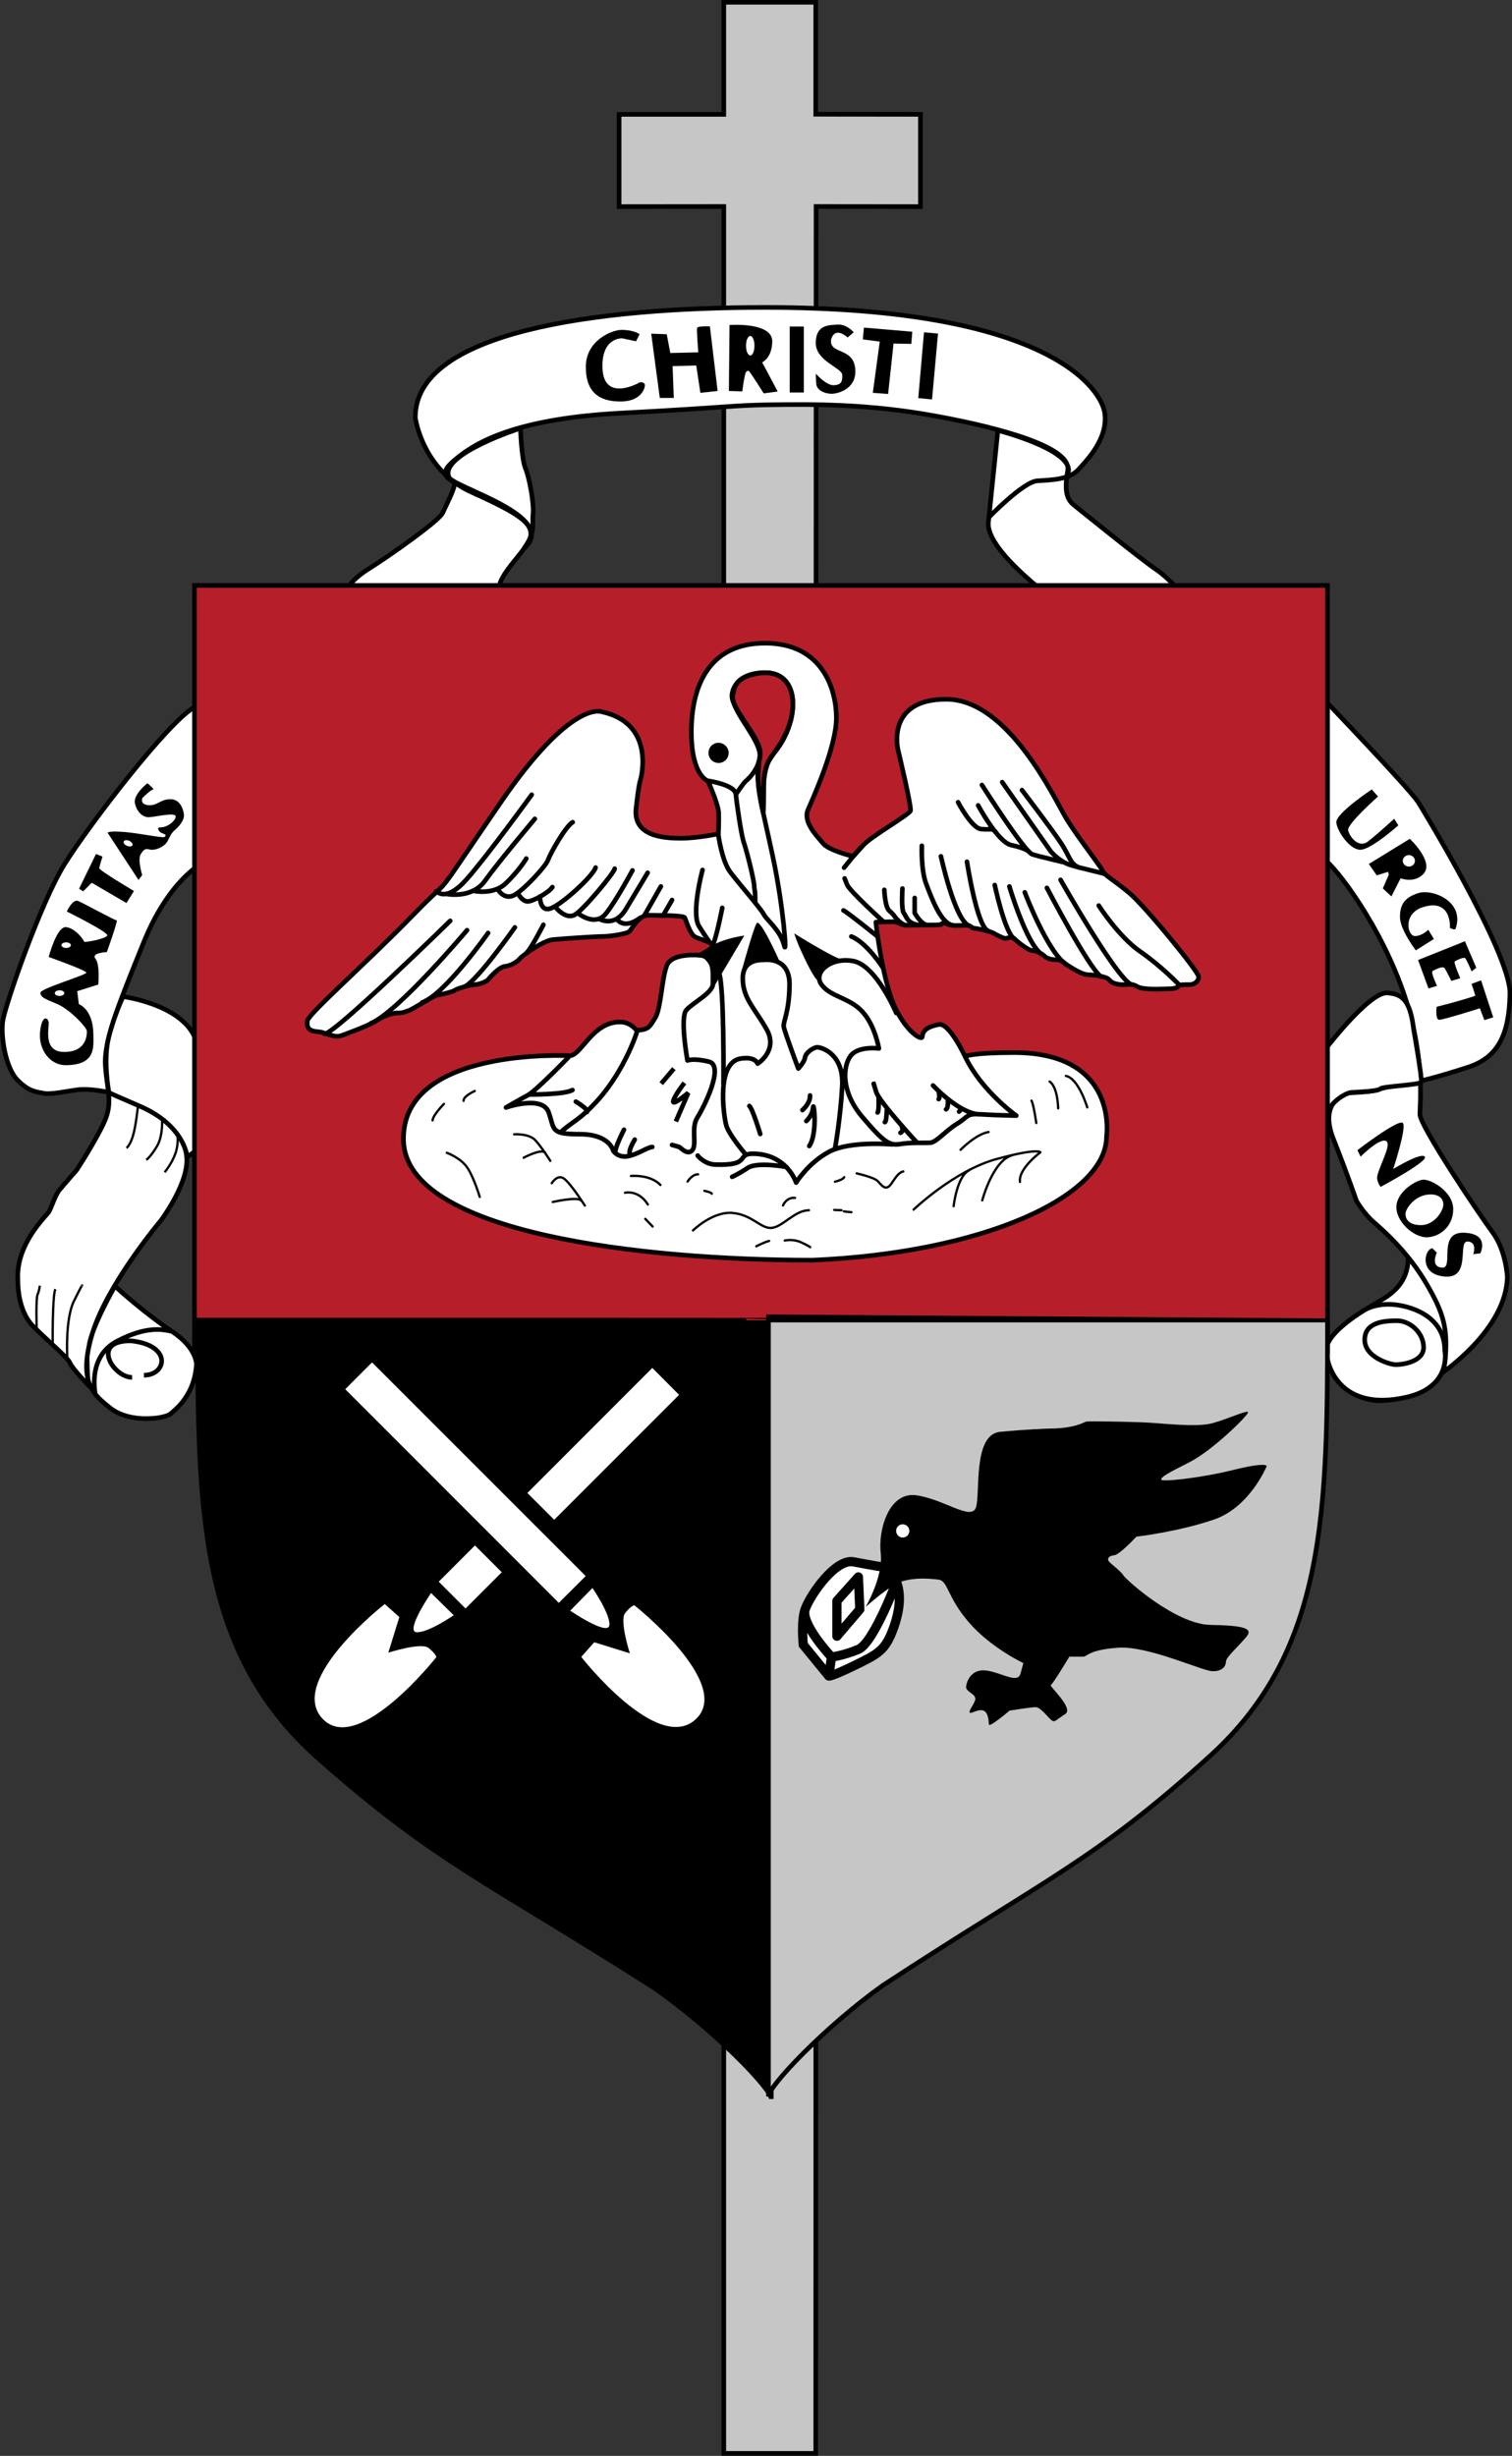 <?xml version="1.0" encoding="UTF-8"?>
<!-- Generator: Adobe Illustrator 25.0.0, SVG Export Plug-In . SVG Version: 6.00 Build 0)  -->
<svg xmlns="http://www.w3.org/2000/svg" xmlns:xlink="http://www.w3.org/1999/xlink" version="1.1" id="Ebene_1" x="0px" y="0px" viewBox="0 0 139.4 226.32" style="" xml:space="preserve">
<rect x="0" y="0" width="139.4" height="226.32" fill="#333333" stroke="none"/>
<style type="text/css">
	.st0{fill:#C6C6C6;}
	.st1{clip-path:url(#SVGID_2_);fill:none;stroke:#000000;stroke-width:0.426;}
	.st2{fill:#FFFFFF;}
	.st3{clip-path:url(#SVGID_4_);fill:none;stroke:#000000;stroke-width:0.426;}
	.st4{fill:none;stroke:#000000;stroke-width:0.213;}
	.st5{fill:none;stroke:#000000;stroke-width:0.426;}
	.st6{clip-path:url(#SVGID_6_);fill:none;stroke:#000000;stroke-width:0.426;}
	.st7{fill:#B61F29;}
	.st8{fill:none;stroke:#000000;stroke-width:0.426;stroke-linecap:round;stroke-linejoin:round;}
	.st9{fill:none;stroke:#000000;stroke-width:0.213;stroke-linecap:round;stroke-linejoin:round;}
	.st10{fill:none;stroke:#000000;stroke-width:0.852;}
	.st11{fill:none;stroke:#000000;stroke-width:0.852;stroke-linecap:round;stroke-linejoin:round;}
</style>
<g id="Ebene_2_1_">
</g>
<g>
	<polygon class="st0" points="57.08,19.04 57.08,10.54 66.73,10.54 66.73,0.21 75.21,0.21 75.21,10.53 84.86,10.54 84.86,19.04    75.24,19.03 75.21,226.09 66.73,226.09 66.73,19.03  "/>
	<g>
		<g>
			<defs>
				<rect id="SVGID_1_" width="139.4" height="226.32"/>
			</defs>
			<clipPath id="SVGID_2_">
				<use xlink:href="#SVGID_1_" style=""/>
			</clipPath>
			<polygon class="st1" points="57.08,19.04 57.08,10.54 66.73,10.54 66.73,0.21 75.21,0.21 75.21,10.53 84.86,10.54 84.86,19.04      75.24,19.03 75.21,226.09 66.73,226.09 66.73,19.03    "/>
		</g>
	</g>
	<path class="st2" d="M129.87,115.93c0,0,2.12,2.9,2.61,3.98c0.49,1.08,0.96,4.02,0.96,4.02s-0.79-2.02-2.37-2.91   c-1.3-0.74-4.08-0.91-4.54-0.65c-0.44,0.27,1.99-1.11,2.43-1.74C129.4,117.98,129.87,115.93,129.87,115.93L129.87,115.93z"/>
	<path class="st2" d="M8.34,127.85c0,0-1.65-1.68-1.87-2.22s-1.9-1.9-3.41-3.41s-1.41-4.22-1.41-4.22   c-0.24-3.37,2.67-5.98,2.88-6.36s0.59-1.58,0.99-2.03c0.38-0.46,1.55-1.79,1.55-1.79s1.73-2.64,2.53-4.4   c0.82-1.78,0.29-2.87,0.12-5.11c-0.18-2.25,1.02-5.28,3.52-11.45c2.5-6.19,5.87-7.6,5.87-7.6S20.35,64,18.02,65.12   C15.7,66.24,8.15,76.09,5.93,79.67c-2.23,3.6-5.46,12.99-5.67,14.4s0.24,4.35,1.37,5.48c1.12,1.12,1.79,1.06,2.4,1.2   c0.59,0.14,2.08-0.18,3.1-0.32c1.02-0.14,2.35,0.14,2.64,0.18c0.29,0.03,0,0,2.78,1.12s4.75,2.99,4.67,5.34   c-0.08,2.35-2.4,5.42-2.4,5.42s-4.95,5.87-6.31,10.41c-1.37,4.54,0.18,5.66,1.62,6.83c1.44,1.17,3.63,0.99,3.63,0.99   c0.77,0,1.76-0.21,2-0.46s2.18-1.55,2.35-4.54c0,0,0.03-1.52-2.25-3.02c-2.29-1.52-5.25-4.1-5.25-4.2c0,0-2.15,3.73-2.4,5.52"/>
	<g>
		<g>
			<defs>
				<rect id="SVGID_3_" width="139.4" height="226.32"/>
			</defs>
			<clipPath id="SVGID_4_">
				<use xlink:href="#SVGID_3_" style=""/>
			</clipPath>
			<path class="st3" d="M8.34,127.85c0,0-1.65-1.68-1.87-2.22s-1.9-1.9-3.41-3.41s-1.41-4.22-1.41-4.22     c-0.24-3.37,2.67-5.98,2.88-6.36s0.59-1.58,0.99-2.03c0.38-0.46,1.55-1.79,1.55-1.79s1.73-2.64,2.53-4.4     c0.82-1.78,0.29-2.87,0.12-5.11c-0.18-2.25,1.02-5.28,3.52-11.45c2.5-6.19,5.87-7.6,5.87-7.6S20.35,64,18.02,65.12     C15.7,66.24,8.15,76.09,5.93,79.67c-2.23,3.6-5.46,12.99-5.67,14.4s0.24,4.35,1.37,5.48c1.12,1.12,1.79,1.06,2.4,1.2     c0.59,0.14,2.08-0.18,3.1-0.32c1.02-0.14,2.35,0.14,2.64,0.18c0.29,0.03,0,0,2.78,1.12s4.75,2.99,4.67,5.34     c-0.08,2.35-2.4,5.42-2.4,5.42s-4.95,5.87-6.31,10.41c-1.37,4.54,0.18,5.66,1.62,6.83c1.44,1.17,3.63,0.99,3.63,0.99     c0.77,0,1.76-0.21,2-0.46s2.18-1.55,2.35-4.54c0,0,0.03-1.52-2.25-3.02c-2.29-1.52-5.25-4.1-5.25-4.2c0,0-2.15,3.73-2.4,5.52      M12.18,126.93c-1.73,0-3.87-3.37-0.14-3.37c3.87,0.38,3.34,3.17,1.23,3.17 M8.8,128.52c0,0-0.8-3.41,1.93-4.89     c2.75-1.47,4.32-1.12,5.1-0.94"/>
		</g>
	</g>
	<path class="st4" d="M6.21,125.24c0,0-0.24-3.66,0.62-5.37c0.86-1.73,0.74-1.4,0.74-1.4 M4.86,124.05c0,0-0.05-4.55,0.24-5.25    M3.38,122.38c0,0-0.08-2.7,0.08-3.08c0.17-0.36,0.21-0.82,0.21-0.82 M12.73,101.82c0,0-0.2,2.02-0.49,2.91   c-0.29,0.9-0.58,1.06-0.58,1.06 M14.94,103c0,0,0.12,1.64-0.46,2.62s-0.99,1.27-0.99,1.27 M16.34,104.49c0,0,0.17,0.86-0.17,1.81   c-0.33,0.94-0.99,1.73-0.99,1.73"/>
	<path class="st2" d="M91.12,47.72c0,0,3.23-3.34,4.52-3.41c1.29-0.08,2.93-0.11,3.78-1.03c0.85-0.93,2.72-2.85,2.44-5.16   c-0.29-2.31-5.23-9.79-31.33-9.79c-15.52,0-32.3,2.23-32.24,10.17c0,0,0.64,4.82,5.19,6.86s5.57,2.88,5.45,4.01   c-0.12,1.12-2.88,3.41-2.9,4.78l-14.28,0.59c0,0,0.3-1.11,2.23-2.31c1.93-1.21,6.49-4.42,6.83-5.16c0.33-0.74,1.18-2.34,1.08-2.72   c-0.11-0.38-1.74-0.62-0.12-2.03c1.62-1.41,5.05-3.9,15.46-4.45c10.39-0.55,10.04-0.71,13.81-0.77c3.78-0.05,8.98-0.11,15.28,1.05   c6.3,1.15,12.5,2.93,12.12,5.01c-0.12,0.68-0.17,1.21-0.14,1.64c0,0.02,0,0.03,0,0.06c0.06,0.82,0.36,1.21,0.73,1.5   c0.56,0.44,6.19,5.01,7.57,5.93c1.38,0.93,3.03,2.97,3.03,2.97l-9.57,1.9c0,0-9.09-5.96-8.94-9.16L92,39.66   c0,0,6.54,1.68,6.52,3.67l-0.14,0.8"/>
	<path class="st5" d="M91.12,47.72c0,0,3.23-3.34,4.52-3.41c1.29-0.08,2.93-0.11,3.78-1.03c0.85-0.93,2.72-2.85,2.44-5.16   c-0.29-2.31-5.23-9.79-31.33-9.79c-15.52,0-32.3,2.23-32.24,10.17c0,0,0.64,4.82,5.19,6.86s5.57,2.88,5.45,4.01   c-0.12,1.12-2.88,3.41-2.9,4.78l-14.28,0.59c0,0,0.3-1.11,2.23-2.31c1.93-1.21,6.49-4.42,6.83-5.16c0.33-0.74,1.18-2.34,1.08-2.72   c-0.11-0.38-1.74-0.62-0.12-2.03c1.62-1.41,5.05-3.9,15.46-4.45c10.39-0.55,10.04-0.71,13.81-0.77c3.78-0.05,8.98-0.11,15.28,1.05   c6.3,1.15,12.5,2.93,12.12,5.01c-0.12,0.68-0.17,1.21-0.14,1.64c0,0.02,0,0.03,0,0.06c0.06,0.82,0.36,1.21,0.73,1.5   c0.56,0.44,6.19,5.01,7.57,5.93c1.38,0.93,3.03,2.97,3.03,2.97l-9.57,1.9c0,0-9.09-5.96-8.94-9.16L92,39.66   c0,0,6.54,1.68,6.52,3.67l-0.14,0.8"/>
	<path class="st2" d="M48.31,50.54c1.09-1.5,0.74-2.23,0.83-3.16c0.11-0.93-0.33-3.37-0.7-4.23c-0.36-0.88-0.46-3.69-0.46-3.69   s-7.46,2.4-6.6,4.48C41.5,44.85,51.72,47.55,48.31,50.54L48.31,50.54z"/>
	<path class="st5" d="M48.31,50.54c1.09-1.5,0.74-2.23,0.83-3.16c0.11-0.93-0.33-3.37-0.7-4.23c-0.36-0.88-0.46-3.69-0.46-3.69   s-7.46,2.4-6.6,4.48C41.5,44.85,51.72,47.55,48.31,50.54L48.31,50.54z"/>
	<path class="st2" d="M129.83,115.88c0,2.7-1.99,3.63-3.08,4.28c-0.88,0.52-4.43,2.58-4.43,4.19c0,3.46,3.26,4.73,4.76,4.73   c1.5,0,5.83-0.55,6.14-3.6c0.3-3.05-0.11-4.46-1.74-7.24c-1.64-2.78-3.78-4.7-4.79-5.58c-1.03-0.9-1.64-2.02-1.64-2.02   s-0.71-2.12-2.12-5.69c-1.41-3.57,1.23-4.25,1.58-4.25c0.35,0,2.15-0.11,2.5-0.27c0.35-0.17,2.58-0.62,3.22-0.68   c0.65-0.08,2.4-0.52,5.14-1.41c2.75-0.9,3.78-3.02,3.84-6.78c0.06-3.78-8.47-17.66-8.47-17.66c-0.99-1.44-9.06-9.85-9.06-9.85   l0.14,14.99c0.79,0.17,4.9,5.31,7.27,11.59c2.37,6.28,1.82,11,1.82,12.06s5.42,9.15,6.69,10.86c1.27,1.71,1.37,4.14,1.37,4.14   c-0.11,4.84-5.99,8.81-5.99,8.81"/>
	<g>
		<g>
			<defs>
				<rect id="SVGID_5_" width="139.4" height="226.32"/>
			</defs>
			<clipPath id="SVGID_6_">
				<use xlink:href="#SVGID_5_" style=""/>
			</clipPath>
			<path class="st6" d="M129.83,115.88c0,2.7-1.99,3.63-3.08,4.28c-0.88,0.52-4.43,2.58-4.43,4.19c0,3.46,3.26,4.73,4.76,4.73     c1.5,0,5.83-0.55,6.14-3.6c0.3-3.05-0.11-4.46-1.74-7.24c-1.64-2.78-3.78-4.7-4.79-5.58c-1.03-0.9-1.64-2.02-1.64-2.02     s-0.71-2.12-2.12-5.69c-1.41-3.57,1.23-4.25,1.58-4.25c0.35,0,2.15-0.11,2.5-0.27c0.35-0.17,2.58-0.62,3.22-0.68     c0.65-0.08,2.4-0.52,5.14-1.41c2.75-0.9,3.78-3.02,3.84-6.78c0.06-3.78-8.47-17.66-8.47-17.66c-0.99-1.44-9.06-9.85-9.06-9.85     l0.14,14.99c0.79,0.17,4.9,5.31,7.27,11.59c2.37,6.28,1.82,11,1.82,12.06s5.42,9.15,6.69,10.86c1.27,1.71,1.37,4.14,1.37,4.14     c-0.11,4.84-5.99,8.81-5.99,8.81"/>
		</g>
	</g>
	<path class="st2" d="M129.66,128.76c4.26-0.96,3.54-4.31,3.54-4.31c0-2.99-2.79-4.02-4.6-4.22c-1.71-0.18-2.73,0.46-2.73,0.46   s-3.47,2.02-3.57,3.6C122.21,125.87,123.58,130.14,129.66,128.76L129.66,128.76z"/>
	<path class="st5" d="M129.66,128.76c4.26-0.96,3.54-4.31,3.54-4.31c0-2.99-2.79-4.02-4.6-4.22c-1.71-0.18-2.73,0.46-2.73,0.46   s-3.47,2.02-3.57,3.6C122.21,125.87,123.58,130.14,129.66,128.76L129.66,128.76z"/>
	<path class="st2" d="M121.91,97.05c0,0,4.28-5.69,6.01-5.55c1.35,0.11,2.09,0.65,2.41,3.34c0,0,0.83,4.72,0.7,4.89   c-0.21,0.26-3.6,0.38-3.78,0.61c-0.2,0.23-2.12,0.3-2.66,0.33c-0.53,0.03-1.96,0.97-2.02,1.65c-0.06,0.68-1.24,0.47-1.24,0.47   L121.91,97.05L121.91,97.05z"/>
	<path class="st5" d="M121.91,97.05c0,0,4.28-5.69,6.01-5.55c1.35,0.11,2.09,0.65,2.41,3.34c0,0,0.83,4.72,0.7,4.89   c-0.21,0.26-3.6,0.38-3.78,0.61c-0.2,0.23-2.12,0.3-2.66,0.33c-0.53,0.03-1.96,0.97-2.02,1.65c-0.06,0.68-1.24,0.47-1.24,0.47   L121.91,97.05L121.91,97.05z"/>
	<path class="st2" d="M11.35,91.84c0,0,6.3,0.82,6.87,4.66c0.58,3.84,0.12,9.32,0.12,9.32l-0.93,0.7l-0.15,0.09   c0,0-0.24-2.9-4.37-4.67c-4.11-1.78-2.85-1.27-2.85-1.27s-0.55-2.93-0.03-5.02C10.53,93.53,11.35,91.84,11.35,91.84L11.35,91.84z"/>
	<path class="st5" d="M11.35,91.84c0,0,6.3,0.82,6.87,4.66c0.58,3.84,0.12,9.32,0.12,9.32l-0.93,0.7l-0.15,0.09   c0,0-0.24-2.9-4.37-4.67c-4.11-1.78-2.85-1.27-2.85-1.27s-0.55-2.93-0.03-5.02C10.53,93.53,11.35,91.84,11.35,91.84L11.35,91.84z"/>
	<path class="st2" d="M128.79,121.71c1.2,0,2.46,1.09,2.46,2.46c0,1.35-2,1.59-2.55,1.59s-2.88-0.68-2.88-2.29   C125.82,121.85,127.6,121.71,128.79,121.71L128.79,121.71z"/>
	<path class="st5" d="M128.79,121.71c1.2,0,2.46,1.09,2.46,2.46c0,1.35-2,1.59-2.55,1.59s-2.88-0.68-2.88-2.29   C125.82,121.85,127.6,121.71,128.79,121.71L128.79,121.71z"/>
	<path d="M6.04,98.16c-1.44,0-2.49-1.44-2.35-3.03c0.15-1.59,0.68-1.41,0.79-0.97c0.11,0.44-0.62,2.78,1.44,2.78   s2.09-1.55,2.09-1.91c0-0.36-1.62-2.06-2.79-2.53c-1.15-0.47-1.49-0.62-1.49-1.02c0-0.39,4.23-1.62,4.23-1.85   c0-0.21-3.47-1.44-3.47-1.44s0.73-2.82,1.59-2.75s1.7,1.23,1.67,1.34c-0.03,0.11,2.06-0.26,2.14-0.58c0.08-0.32-3.73-2.2-3.73-2.2   s0.55-1.2,1.05-0.97c0.5,0.21,3.4,1.81,3.55,1.78c0.15-0.03-0.91,2.93-0.91,2.93S8.36,87.8,8.8,88.35   c0.44,0.55,0.26,2.38,0.26,2.38l-1.94,0.61l0.15,1.2c0,0,1.34,0.44,1.34,2.85C8.6,96.39,8.92,98.16,6.04,98.16L6.04,98.16z"/>
	<path class="st2" d="M6.54,87.1c0,0.14-0.2,0.26-0.44,0.26c-0.24,0-0.44-0.12-0.44-0.26c0-0.14,0.2-0.26,0.44-0.26   S6.54,86.97,6.54,87.1L6.54,87.1z"/>
	<path class="st2" d="M5.93,91.52c0,0.14-0.2,0.26-0.44,0.26c-0.24,0-0.44-0.12-0.44-0.26c0-0.14,0.2-0.26,0.44-0.26   S5.93,91.37,5.93,91.52L5.93,91.52z"/>
	<path d="M12.35,82.11c0,0-3.23-1.91-3.2-2.11c0.03-0.2,0.3-1.06,0.3-1.06L8.85,78.7l-1.56,3.2l0.38,0.24l0.79-0.79l3.2,1.87   L12.35,82.11L12.35,82.11z"/>
	<path d="M13.11,80.64c0,0-0.44-1.43-0.14-1.91c0.3-0.49,0.44-0.55,0.85-0.44c0.41,0.11,1.37-0.2,1.67-0.85s0.47-0.82,0.68-0.99   c0.2-0.17,0.85-0.82,0.79-1.37c-0.06-0.55-0.38-1.46-1.29-1.43c-0.93,0.03-1.15,0.61-1.97,0.55c-0.82-0.06-0.58-0.65-0.58-0.65   s0.79-0.79,0.99-0.79c0.2,0-0.52-0.58-0.52-0.58s-1.32,1.02-1.15,1.84s0.74,1.32,1.32,1.29c0.58-0.03,2.55-0.52,2.44-0.03   c-0.11,0.47-0.82,0.96-1.37,0.96s-0.03,0.47-0.03,0.47l0.44,0.2c0,0,0.12,0.26-0.24,0.24c-0.73-0.05-2.37-0.38-3.44-0.47   c-1.59-0.14-1.64,0.06-1.64,0.06l2.85,4.35L13.11,80.64L13.11,80.64z"/>
	<path d="M57.32,30.4c-0.93,0-3.31,0.99-3.31,3.4c0,2.41,1.29,3.2,3.2,3.2c1.91,0,2.25-1.23,2.25-1.5c0-0.27-0.41-0.33-0.52-0.24   c0,0-3.4,1.94-3.4-1.53c0-2.69,1.84-2.55,1.84-2.55l1.26,0.27l0.33-0.65C58.99,30.81,58.47,30.4,57.32,30.4L57.32,30.4z"/>
	<path d="M60.04,30.75l0.79,5.92h1.29l-0.11-2.93l2.18-0.06l0.38,2.52l1.59-0.17l-0.71-5.95c0,0-1.12-0.06-1.18,0.14   c-0.06,0.2,0.11,2.25,0.11,2.25l-2.58,0.06l-0.33-1.73L60.04,30.75L60.04,30.75z"/>
	<path d="M67.2,36.03l0.06-6.08c0,0,3.98-0.3,3.94,1.53c-0.03,1.53-0.93,1.91-0.93,1.91l1.43,2.69l-1.29,0.17   c0,0-1.43-2.28-1.4-2.08c0,0-0.21,0-0.27,0.2c-0.17,0.53-0.3,1.7-0.3,1.7L67.2,36.03L67.2,36.03z"/>
	<path class="st2" d="M69.56,31.86c0,0.5-0.18,0.9-0.39,0.9s-0.39-0.41-0.39-0.9c0-0.5,0.18-0.9,0.39-0.9S69.56,31.36,69.56,31.86   L69.56,31.86z"/>
	<polygon points="74.11,36.17 72.81,36.17 72.81,30.09 74.11,30.09  "/>
	<polygon points="85.93,36.81 84.66,36.69 85.19,30.62 86.48,30.74  "/>
	<path d="M78.15,31.1c0,0-0.52-0.47-0.93-0.44c-0.41,0.03-0.61,0.5-0.61,0.79c0,1.23,2.25,0.55,2.25,2.79   c0,1.64-1.64,2.05-2.18,2.05c-0.55,0-1.4-0.27-1.43-0.96c-0.03-0.68-0.03-0.68-0.03-0.68v-0.21c0,0,0.96,1.09,1.64,1.06   c0.68-0.03,0.82-0.3,0.79-0.96c-0.03-0.65-2.44-1.26-2.44-2.93c0-1.67,1.15-1.64,2-1.7c0.85-0.06,1.5,0.71,1.5,0.71L78.15,31.1   L78.15,31.1z"/>
	<polygon points="79.65,30.19 84.11,30.57 84.02,31.69 82.38,31.66 81.88,36.31 80.47,36.2 81.11,31.48 79.55,31.28  "/>
	<path d="M126.47,72.75l0.58,0.65c0,0-2.85,2.52-2.76,3.1c0.11,0.58,0.96,1.7,1.81,1.06c0.85-0.65,2.44-2.11,2.44-2.11l0.38,0.61   c0,0-2.52,2.25-3.5,2.25c-0.99,0-2.14-1.7-2.22-2.52C123.14,74.96,126.47,72.75,126.47,72.75L126.47,72.75z"/>
	<path d="M126.2,79.62l3.78-2.32c0,0,2.28,2.14,1.26,3.23c-0.85,0.91-2.11,0.41-2.11,0.41l-0.85,1.67l-0.79-0.74l0.55-1.26   l-0.06-0.27l-1.05,0.33L126.2,79.62L126.2,79.62z"/>
	<path class="st2" d="M130.45,79.33c0-0.29-0.26-0.53-0.56-0.53c-0.3,0-0.56,0.24-0.56,0.53c0,0.29,0.26,0.53,0.56,0.53   C130.21,79.86,130.45,79.62,130.45,79.33L130.45,79.33z"/>
	<path d="M133.68,85.51c0,0,0.2-2.85-2.62-1.87c-1.73,0.65-1.29,2.62-0.61,2.62c0.68,0,1.23-0.58,1.23-0.58l0.52,0.85l-1.67,1.05   c0,0-1.46-1.91-1.46-3.06c0-1.15,0.41-1.81,1.7-2.22c1.29-0.41,4.28,0.76,3.44,3.26C134.13,85.78,133.68,85.51,133.68,85.51   L133.68,85.51z"/>
	<path d="M136.11,89.18l-1.05-2.44l-4.32,1.73l0.96,2.62l0.79-0.24c0,0-0.61-1.26-0.41-1.37c0.21-0.11,0.96-0.52,1.12-0.24   c0.17,0.27,0.61,1.15,0.61,1.15l0.82-0.24c0,0-0.61-1.43-0.52-1.53c0.11-0.11,0.82-0.44,0.96-0.33c0.14,0.11,0.61,1.23,0.61,1.23   L136.11,89.18L136.11,89.18z"/>
	<path d="M137.67,93.75l-0.82,0.26l-0.41-1.09c0,0-3.37,1.06-3.75,1.06c-0.38,0-0.24-1.2-0.24-1.2s2.23-0.55,3.57-1.02   c-0.14-0.49-0.35-1.09-0.35-1.09l0.88-0.33"/>
	<path d="M125.15,105.99c0,0,3.87-2.97,4.2-2.49c0.33,0.49-0.9,4.23-0.9,4.23s2.53-1.56,2.91-1.14c0.39,0.41-4.08,2.79-4.08,2.79   s-0.42-0.56-0.29-1.06c0.29-1.09,1.21-2.69,0.88-3.1c-0.49-0.58-2.43,1.37-2.43,1.37L125.15,105.99L125.15,105.99z"/>
	<path d="M131.25,108.71c0.76,0,2.73,1.12,2.73,2.73c0,1.61-1.29,2.58-2.46,2.58c-1.17,0-2.78-1.38-2.78-2.79   C128.75,109.81,130.61,108.71,131.25,108.71L131.25,108.71z"/>
	<path class="st2" d="M131.9,110.07c0.68,0,1.17,0.32,1.17,0.93c0,0.61-0.85,1.9-2.05,1.9s-1.44-0.61-1.44-1.05   S130.45,110.07,131.9,110.07L131.9,110.07z"/>
	<path d="M132.06,115.03l0.41,0.41c0,0-0.64,1.32,0.49,1.38c1.12,0.08-0.46-3.28,1.99-3.22c2.46,0.08,1.53,1.9,1.53,1.9l-0.65,0.08   c0,0,0.41-1.14-0.53-1.17c-0.94-0.03,0.36,3.41-2.06,3.23C130.8,117.49,131.3,115.11,132.06,115.03L132.06,115.03z"/>
	<path class="st2" d="M12.21,77.89c-0.06,0.12-0.27,0.15-0.5,0.06c-0.23-0.09-0.35-0.27-0.3-0.41c0.06-0.12,0.27-0.15,0.5-0.06   C12.14,77.59,12.27,77.77,12.21,77.89L12.21,77.89z"/>
	<polygon class="st7" points="122.39,124.62 17.93,124.62 17.93,53.95 122.39,53.95  "/>
	<polygon class="st5" points="122.39,124.62 17.93,124.62 17.93,53.95 122.39,53.95  "/>
	<path d="M18.22,121.65c0,17.55,0.11,30.63,11.08,40.36c10.97,9.71,15.52,11.3,31.04,21.21c5.54,3.87,10.77,9.29,10.77,10.21v-71.76   C71.13,121.65,19.91,121.65,18.22,121.65L18.22,121.65z"/>
	<path class="st5" d="M18.22,121.65c0,17.55,0.11,30.63,11.08,40.36c10.97,9.71,15.52,11.3,31.04,21.21   c5.54,3.87,10.77,9.29,10.77,10.21v-71.76C71.13,121.65,19.91,121.65,18.22,121.65L18.22,121.65z"/>
	<path class="st0" d="M122.39,121.65c0,17.55-0.11,30.42-10.79,40.13c-10.7,9.71-15.13,11.3-30.25,21.21   c-5.4,3.87-10.5,9.29-10.5,10.21v-71.55C70.85,121.65,120.75,121.65,122.39,121.65L122.39,121.65z"/>
	<path class="st5" d="M122.39,121.65c0,17.55-0.11,30.42-10.79,40.13c-10.7,9.71-15.13,11.3-30.25,21.21   c-5.4,3.87-10.5,9.29-10.5,10.21v-71.55C70.85,121.65,120.75,121.65,122.39,121.65L122.39,121.65z"/>
	<path class="st2" d="M58.68,94.95c0,0-0.52-0.77-1.53-0.77c-2.56,0-3.55,3.11-4.64,3.11c0,0-15.48-0.83-15.31,7.78   s22.14,11.06,37.72,11.06c15.7-0.67,27.1-5.86,27.1-11.41c0,0,1.15-7.72-8.53-7.72c-3.84,0-4.52,0.35-4.52,0.35   s-1.44-3.11-2.4-2.94c-0.96,0.17-1.5,0.52-1.53,1.09c-0.03,0.58-1.96-0.8-2.91-3.63s-1.38-6.89-1.38-6.89s1.5-0.06,1.76-0.03   c0.26,0.03,0.58,0.29,1.06,0.32c0.49,0.03,0.41-0.03,1.15-0.03c0.74,0,1.18,0,1.35,0s0.74,0,0.74-0.09s0.29-0.09,0.46-0.03   c0.17,0.06,0.17,0.17,0.9,0.17c0.74,0,0.96-0.06,1.21,0.03s0.17,0.2,0.49,0.23c0.32,0.03,0.58,0.12,0.67,0.12   c0.09,0,0.93,0.23,1.06,0.32c0.12,0.09,0.96,0.52,1.12,0.49c0.17-0.03,0.58-0.2,0.8,0.03c0.23,0.23,1.27,1.09,1.67,1.09   c0.38,0,0.96,0.35,1.12,0.52c0.15,0.17,0.58,0.32,0.96,0.32c0.38,0,0.67,0.12,0.77,0.23c0.09,0.09,1.53,1.12,2.22,1.15   c0.67,0.03,1.64,0.17,1.9,0.38c0.26,0.23,0.32,0.41,1.03,0.52c0.7,0.09,1.06-0.17,1.67,0.2c0.61,0.35,2.5,0.2,2.97,0.2   c0.49,0,0.74-0.12,0.83-0.26c0.09-0.14,0.55-0.12,0.99-0.12c0.46,0,0.86-0.29,0.86-0.74s-4.93-6.48-6.37-7.69   c-1.44-1.21-2.28-1.61-2.5-2.08c-0.23-0.49-2.31-3.11-3.37-4.87S92.99,64.5,87.31,64.44c-5.67-0.06-4.52,4.64-4.52,4.64   s1.27,5.28,1.15,5.64c-0.12,0.35-3.63,2.37-4.32,3.14s-0.96,1.06-0.96,1.06s-2.22-0.52-2.79-1.21c-0.58-0.7-1.85-1.96-1.38-3.08   c0.49-1.12,2.62-5.83,2.62-8.47c0-2.62-1.27-6.89-6.57-6.89c-5.28,0-6.8,4.1-6.8,8.18c0,4.07,1.53,4.52,1.53,4.52   s0.96,2.14,0.99,2.94s-0.03,1.93-0.03,1.93s-1.93,0.41-3.46,0.41c-1.53,0-4.4-0.17-4.13-2.72c0.26-2.4,0.41-2.66,0.41-2.66   s1.5-5.19-3.58-6.28c0,0-2.76-1.18-9.29,8.33c-7.04,10.26-3.91,6.08-8.1,10.41c-4.2,4.32-9.65,9.1-9.74,9.74   c-0.09,0.64,0.17,0.93,0.83,0.99c0.67,0.06,0.58,0.12,1.15,0.29c0.58,0.17,0.86,0.17,1.03,0.12c0.17-0.03,2.82-1.03,3.31-1.38   s1.5-0.77,1.99-0.74c0.49,0.03,0.83-0.17,1.06-0.23c0.23-0.06,2.31-1.38,2.59-1.41s1.5-0.32,1.64-0.46   c0.12-0.12,1.35-0.49,1.87-0.52s1.06-0.32,1.15-0.41s0.99-1.21,1.61-1.27c0.61-0.06,1.18-0.49,1.35-0.7   c0.17-0.23,2.11-1.67,3.05-1.76c0.93-0.09,3.88-0.29,4.55-0.29c0.67,0,2.25-0.23,2.5-0.46c0.26-0.23,0.83-1.53,1.82-1.5   c0.99,0.03,3.17,0,3.29,0.23c0.12,0.23,0.49,1.56,0.99,1.79c0.52,0.23,1.56,0.49,1.61,0.77c0.03,0.29-1.24,0.9-1.24,0.9   s-2.56-0.26-3.02,0.96c-0.46,1.21-0.52,3.81-1.03,4.75C59.87,94.67,59.81,94.89,58.68,94.95L58.68,94.95z"/>
	<path class="st8" d="M58.68,94.95c0,0-0.52-0.77-1.53-0.77c-2.56,0-3.55,3.11-4.64,3.11c0,0-15.48-0.83-15.31,7.78   s22.14,11.06,37.72,11.06c15.7-0.67,27.1-5.86,27.1-11.41c0,0,1.15-7.72-8.53-7.72c-3.84,0-4.52,0.35-4.52,0.35   s-1.44-3.11-2.4-2.94c-0.96,0.17-1.5,0.52-1.53,1.09c-0.03,0.58-1.96-0.8-2.91-3.63s-1.38-6.89-1.38-6.89s1.5-0.06,1.76-0.03   c0.26,0.03,0.58,0.29,1.06,0.32c0.49,0.03,0.41-0.03,1.15-0.03c0.74,0,1.18,0,1.35,0s0.74,0,0.74-0.09s0.29-0.09,0.46-0.03   c0.17,0.06,0.17,0.17,0.9,0.17c0.74,0,0.96-0.06,1.21,0.03s0.17,0.2,0.49,0.23c0.32,0.03,0.58,0.12,0.67,0.12   c0.09,0,0.93,0.23,1.06,0.32c0.12,0.09,0.96,0.52,1.12,0.49c0.17-0.03,0.58-0.2,0.8,0.03c0.23,0.23,1.27,1.09,1.67,1.09   c0.38,0,0.96,0.35,1.12,0.52c0.15,0.17,0.58,0.32,0.96,0.32c0.38,0,0.67,0.12,0.77,0.23c0.09,0.09,1.53,1.12,2.22,1.15   c0.67,0.03,1.64,0.17,1.9,0.38c0.26,0.23,0.32,0.41,1.03,0.52c0.7,0.09,1.06-0.17,1.67,0.2c0.61,0.35,2.5,0.2,2.97,0.2   c0.49,0,0.74-0.12,0.83-0.26c0.09-0.14,0.55-0.12,0.99-0.12c0.46,0,0.86-0.29,0.86-0.74s-4.93-6.48-6.37-7.69   c-1.44-1.21-2.28-1.61-2.5-2.08c-0.23-0.49-2.31-3.11-3.37-4.87S92.99,64.5,87.31,64.44c-5.67-0.06-4.52,4.64-4.52,4.64   s1.27,5.28,1.15,5.64c-0.12,0.35-3.63,2.37-4.32,3.14s-0.96,1.06-0.96,1.06s-2.22-0.52-2.79-1.21c-0.58-0.7-1.85-1.96-1.38-3.08   c0.49-1.12,2.62-5.83,2.62-8.47c0-2.62-1.27-6.89-6.57-6.89c-5.28,0-6.8,4.1-6.8,8.18c0,4.07,1.53,4.52,1.53,4.52   s0.96,2.14,0.99,2.94s-0.03,1.93-0.03,1.93s-1.93,0.41-3.46,0.41c-1.53,0-4.4-0.17-4.13-2.72c0.26-2.4,0.41-2.66,0.41-2.66   s1.5-5.19-3.58-6.28c0,0-2.76-1.18-9.29,8.33c-7.04,10.26-3.91,6.08-8.1,10.41c-4.2,4.32-9.65,9.1-9.74,9.74   c-0.09,0.64,0.17,0.93,0.83,0.99c0.67,0.06,0.58,0.12,1.15,0.29c0.58,0.17,0.86,0.17,1.03,0.12c0.17-0.03,2.82-1.03,3.31-1.38   s1.5-0.77,1.99-0.74c0.49,0.03,0.83-0.17,1.06-0.23c0.23-0.06,2.31-1.38,2.59-1.41s1.5-0.32,1.64-0.46   c0.12-0.12,1.35-0.49,1.87-0.52s1.06-0.32,1.15-0.41s0.99-1.21,1.61-1.27c0.61-0.06,1.18-0.49,1.35-0.7   c0.17-0.23,2.11-1.67,3.05-1.76c0.93-0.09,3.88-0.29,4.55-0.29c0.67,0,2.25-0.23,2.5-0.46c0.26-0.23,0.83-1.53,1.82-1.5   c0.99,0.03,3.17,0,3.29,0.23c0.12,0.23,0.49,1.56,0.99,1.79c0.52,0.23,1.56,0.49,1.61,0.77c0.03,0.29-1.24,0.9-1.24,0.9   s-2.56-0.26-3.02,0.96c-0.46,1.21-0.52,3.81-1.03,4.75C59.87,94.67,59.81,94.89,58.68,94.95L58.68,94.95z"/>
	<path class="st2" d="M77.82,79.96c0,0,1.12-1.41,1.5-1.82"/>
	<path class="st8" d="M77.82,79.96c0,0,1.12-1.41,1.5-1.82"/>
	<path class="st7" d="M70.38,74.98c0,0-0.23-3.79,0.56-4.96c0.79-1.18,2.28-3.03,2.15-5.33c-0.11-2.31-1.68-3-3.5-2.58   c-1.82,0.42-1.82,1.09-2.05,1.99c-0.06,1.65,2.94,4.35,2.47,5.89C69.53,71.52,70.38,74.98,70.38,74.98L70.38,74.98z"/>
	<path class="st5" d="M70.38,74.98c0,0-0.23-3.79,0.56-4.96c0.79-1.18,2.28-3.03,2.15-5.33c-0.11-2.31-1.68-3-3.5-2.58   c-1.82,0.42-1.82,1.09-2.05,1.99c-0.06,1.65,2.94,4.35,2.47,5.89C69.53,71.52,70.38,74.98,70.38,74.98L70.38,74.98z"/>
	<path d="M67.18,69.38c0,0.52-0.41,0.93-0.93,0.93c-0.52,0-0.93-0.41-0.93-0.93c0-0.52,0.41-0.93,0.93-0.93   C66.76,68.46,67.18,68.88,67.18,69.38L67.18,69.38z"/>
	<path class="st8" d="M65.25,71.95c0,0,2.5,0.35,2.59,1.24c0.09,0.9,0.49,3.72,0.74,4.46c0.26,0.74,0.96,3.49,0.96,4.07   c0,0.32,0.09,0.12,0.09,1.41 M66.21,76.82c0,0,0.32,2.5,1.12,3.55c0.8,1.06,2.82,3.37,3.08,3.88c0.26,0.52,1.53,1.47,1.87,2.82   c0.32,1.35-0.06-3.61-1.03-8.13c-0.96-4.49-1.46-6.16-1.35-7.69c0.17-2.17,0-0.38,0-0.38 M67.85,73.2c0,0,0.74-1.12,0.96-1.27   c0.23-0.17,1.35-1.27,1.27-2.62c-0.06-1.35-2.46-3.85-2.59-5.04c-0.08-0.68,0.47-2.34,3.2-2.28c1.71,0.05,2.43,1.44,2.41,2.85   c-0.03,2.82-1.82,4.64-1.82,4.64s-0.86,1.02-0.86,2.62c0,1.53-0.03,2.56-0.03,2.56 M88.33,73.93c0,0,1.24,2.37,2.11,2.47   c0.86,0.09,1.06-0.12,1.35,0.26 M90.18,74.22c0,0,1.82,3.4,3.05,3.66c1.21,0.26,1.56,0.52,1.67,0.64 M90.53,72.34   c0,0,3.94,6.21,4.67,6.4c1.35,0.38,0.74,0.2,0.74,0.2l1.99,0.49 M92.4,72.08l4.49,6.4c0,0,0.74,0.86,1.64,1.18   c0.9,0.32,3.14,0.77,3.37,0.9 M94.22,72.81c0,0,2.62,3.43,3.55,4.81c0.93,1.38,0.86,2.02,1.76,2.34 M81.53,82   c0,0,0.06,1.61,0.46,1.93c0.38,0.32,0.46,0.49,0.58,0.64c0.12,0.17,0.67,0.7,0.99,0.7 M83.2,81.88c0,0-0.12,1.93,0.12,2.25   c0.26,0.32,0.29,0.96,1.38,1.12 M84.33,82.75v1.38c0,0,0.61,1.12,1.21,1.12 M84.99,77.94c0,0-0.09,2.18,0.38,3.46   c0.49,1.27,1.35,3.72,2.5,3.88 M86.75,78.91c0,0,1.27,5.86,2.59,6.4 M89.15,79.41c0,0,0.9,5.86,1.9,6.34 M91.71,81.56   c0,0,0.9,4.26,1.76,4.93 M93.06,81.69c0,0,1.53,5.19,2.94,6.22 M94.48,82.23c0,0,2.11,5.57,3.87,6.69 M96.52,81.82   c0,0,3.88,7.43,4.99,8.18 M97.78,81.08c0,0,5.19,9.16,6.54,9.65 M101.3,83.45c0,0,1.82,2.85,3.81,4.23   c1.99,1.38,3.58,3.05,3.58,3.05 M40.21,82.14c0.12,0.03,0.93,1.03,2.82-1.12c1.9-2.14,5.99-7.78,5.99-7.78 M41.1,82.37   c0,0,2.37,0.52,3.6-1.18c1.21-1.7,4.61-5.73,4.61-5.73 M43.6,82.08c0,0,1.17,0.3,2.28-0.18c0.29-0.12,0.56-0.3,0.82-0.56   c1.24-1.21,1.82-2.22,1.82-2.22 M45.94,82.03c0,0,0.58,0.93,1.47,0.46c0.9-0.49,2.91-2.66,3.11-3.23c0.2-0.58,1.61-3.11,2.28-3.49    M47.79,82.4c0,0,0.35,0.64,0.83,0.67c0.49,0.03,1.99-0.83,2.31-1.32 M49.78,82.61c0,0-0.03,1.5,1.03,1.09   c1.06-0.41,3.84-2.94,4.1-3.75 M51.25,83.64c0,0,0.9,1.12,1.73,0.67c0.83-0.46,3.69-3.94,3.69-4.26 M53.37,84.22   c0,0,1.5,1.18,2.47,0c0.96-1.18,2.47-4.01,2.47-4.01 M55.29,84.7c0,0,1.38,0.8,2.4-0.9c1.03-1.7,2.02-3.37,2.02-3.37 M56.96,84.8   c0,0,0.64,0.86,2.08-0.23 M60.93,81.69l-1.52,2.67 M61.96,82.94l-0.8,1.38 M41.51,84.86c0,0-10.77,10.54-11.59,10.41 M43.06,85.72   c0,0-6.37,7.56-8.88,8.59 M45,85.98c0,0-3.98,5.67-6.08,6.4 M47.47,85.46c0,0-3.43,4.87-4.61,5.45 M50.1,85.22   c0,0-1.15,2.25-1.53,2.56 M81.44,84.93c0,0-3.11-2.82-3.34-3.4c-0.23-0.58-0.23-0.58-0.23-0.58 M80.87,86.27   c0,0-2.88-2.31-3.11-2.37 M81.4,89.18c0,0-1.47-2.31-2.91-2.88 M82.63,93.35c0,0-1.82-4.35-3.94-4.78   c-2.11-0.41-3.78,1.06-2.94,2.18c0.83,1.12,2.56,1.18,3.75,2.47c1.18,1.27,1.53,3.4,1.53,3.4s-1.93-0.26-2.62,0.7   c-0.7,0.96-0.9,3.26,1.09,5.61c1.99,2.34,2.5,2.66,3.49,2.5c0.99-0.17,2.18-0.09,2.76-0.12c0.58-0.03,1.41-1.09,2.5-1.76   c1.09-0.67,0.8-0.96,2.22-0.86c1.41,0.09,3.23,0.12,3.23,0.12s-3.2-2.25-4.72-5.45 M84.48,105.23c0,0-3.41-3.69-3.69-4.58   s-0.27-0.88-0.27-0.88 M81,101.06c0,0,0.06,1.35-0.09,1.46 M81.76,102.29c0,0-0.02,1.08-0.18,1.12 M83.13,103.78   c0,0,0.23,0.46-0.11,0.61 M86.02,100.03c0,0,2.37,2.55,4.23,2.66 M86.56,100.67c0,0,0.11,0.52-0.02,0.62 M87.39,101.35   c0,0,0.06,0.77-0.17,0.88 M88.59,102.21c0,0-0.09,0.18-0.17,0.23 M82.23,105.46c0,0-3.91-0.35-5.83,0.7c-1.93,1.05-3,2.82-3,2.82   s-0.8-2.56-3.85-2.66c-1.82-0.06-0.11,1.12-3.61,1c-1-0.03-1.62-0.83-1.62-0.83 M68.76,106.4c0,0-1.61-1.87-1.82-2.76   c-0.23-0.91-0.96-5.98,1.53-6.11c1.2-0.14,1.38,0.49,1.38,0.49s1.93-1.21,0.83-3.16c-1.09-1.94-2.2-2.85-2.2-4.7   c0-1.85,1.76-1.68,1.97-1.7c0.23-0.02,2.38-0.24,2.34,2.32c-0.03,2.56-0.61,3.35-0.53,3.84c0.08,0.49,1.34,3.85,1.34,3.85   s0.58-0.61,0.62-1.03c0.06-0.42,0.77-0.93,1.14-0.93s2.46,0.59,2.29,3.6c-0.17,3-0.67,5.75-0.67,5.75 M70.09,104.5   c0,0-0.7-2.32-1-2.58 M73.98,102.3c0,0,0.74-0.62,0.7-1.35 M74.34,103.31c0,0,0.58-0.53,0.62-1.24c0.06-0.7,0.44,2.4-0.35,3.54    M72.51,107.54c0,0-2.7-0.5-3.58,0.09c-0.88,0.59-1.43,0.82-1.43,0.82 M61.96,105.51c0,0,0.53,0.14,0.68,0.2   c0.15,0.08,0.77,0.8,1.2,0.27c0.42-0.53-0.14-2.06,0.44-2.97c0.58-0.91,2.55-4.79,1.09-5.17c-1.46-0.36-1.99-0.11-1.99-0.11   s-0.71-3.93-0.11-4.64c0.61-0.71,2.49-1.59,2.46-2.46c-0.03-0.86,0.23-2.52-1.3-2.61 M58.73,95.07c0,0-1.64,5.4-5.9,8.37   c-0.52,0.36-1.17,0.91-1.17,0.91 M52.39,97.45c0,0-2.97,3.08-3.75,3.49c-0.77,0.41-1.99,1.12-1.99,1.12s3.35-1.17,3.93,0.44   c0.58,1.61,0.11,2.02,2.88,2.02s3.08,1.53,3.08,1.53s0.42,0.67,1.35,0.5c0.91-0.17,1.85-0.85,2.25-0.85 M57.53,104.11   c0,0-1,1.93-0.76,2.14 M58.52,105.02c0,0-0.94,1.53-0.18,1.4 M48.79,100.86c0,0,3.25,0.03,3.99-0.41 M53.09,101.52   c0,0,1.21,0.71,1.02,0.96"/>
	<path class="st9" d="M43.77,100.54c0,0-1.09,0.49-1.03,0.91 M40.93,101.73c0,0-1.02,1.03-1.05,1.52 M41.19,106.23   c0,0,1.26,0.46,1.87,1.34c0.61,0.86,1.17,2.73,1.17,2.73 M47.4,104.53c0,0,1.37-0.09,1.96,0.55c0.59,0.65,1.38,1.9,1.38,1.9    M48.28,106.69c0,0,1.62-0.88,1.99-0.46 M50.87,109.04c0,0,0.5-0.85,1.11-0.44c0.61,0.41,1.94,2.5,1.94,2.5 M50.96,110.77   c0,0,2.38-0.55,2.64-0.11 M58.17,108.37c0,0,1.76-0.17,2.72,0.83 M57.62,109.92c0,0,1.23-0.32,2.11,1.08 M59.49,112.32l0.68,0.71    M63.39,108.89c0,0,0.41-0.68,0.97-0.67 M64.94,109.74c0,0,0.68,0.14,0.68,0.27 M63.89,113.39c0,0,1.82-1.79,3.67-1.61   c1.85,0.18,2.62,1.52,3.64,1.37c1.02-0.15,2.08-1.61,3.38-1.62 M72.19,111.09c0,0,0.29-0.77,1.11-0.7 M69.73,114.85   c0,0,0.8-0.41,1.18-0.49 M72.35,114.32c0,0,0.76-0.17,1.47,0.15c0.71,0.32,0.88,0.46,0.88,0.46 M76.91,111.5l0.67,0.03    M77.8,111.63c0.09,0.03,0.7,0.08,0.7,0.08 M76.98,108.9c0,0,0.74-0.17,0.85-0.42 M78.98,108.13c0,0,1.56,0.35,1.93,0.7   c0.35,0.35,0.74,1.02,1.26,0.26c0.52-0.76,0.71-1.03,1.11-1.14 M84.23,111.47c0,0,3.76-3.6,7.65-4.66   c3.87-1.05,4.04-0.62,4.04-0.62s-2.06,1.52-1.88,2.73 M90.56,110.62c0,0,0.97-3.7,2.79-4.17 M87.92,111.16c0,0,0.3-2.76,1.43-3.31    M88.56,105.96c0,0,1.38-1.43,2.58-1.64 M95.54,103.49c0,0-0.24-1.71-0.44-2.06 M97.56,102.14c0,0-0.03-1.96-0.79-2.47    M100.24,102.05c0,0-0.79-2.67-1.97-2.9"/>
	<path class="st8" d="M64.77,80.17c0,0-1.08,3.98-0.32,5.19c0.76,1.21,1,1.5,1,1.5 M66.59,83.66c0,0-0.62,3.19-0.93,3.47"/>
	<path d="M65.89,90.82l2.73-4.6c0,0-2.58,0.29-4.02,1.62C64.75,88.44,65.71,88.51,65.89,90.82L65.89,90.82z"/>
	<path d="M68.36,89.54c0,0,1.08-3.96,1.4-4.46c0.33-0.5,2.08,3.44,2.08,3.44S68.97,87.98,68.36,89.54L68.36,89.54z"/>
	<path d="M73.23,86.02c0,0,3.81,2.38,4.37,2.37c0.58-0.02-2.14,0.33-2.14,1.81C75.47,91.14,73.55,87.22,73.23,86.02L73.23,86.02z"/>
	<path class="st5" d="M62.13,98.48l-1.17,1.38 M63.1,99.79c0,0-1,1.29-1.03,1.71c-0.03,0.42,1.38-0.79,1.38-0.79   s-0.76,1.79-1.14,2.64 M66.7,99.94c0,0,0.08-9.13-0.41-10.27c-0.49-1.14-0.49-1.14-0.49-1.14"/>
	<path class="st2" d="M35.47,147.82l1.35,1.2l-1.02,3.28c0,0,3.02-0.97,3.7-0.44c0.68,0.53,0.73,0.85,0.73,0.85   s-7.24,9.18-10.51,5.66C26.47,154.84,35.47,147.82,35.47,147.82L35.47,147.82z"/>
	<path class="st2" d="M39.74,146.8l2.09,2.05c0,0-2.43,1.68-3.46,1.56C37.37,150.28,39.74,146.8,39.74,146.8L39.74,146.8z"/>
	<polygon class="st2" points="42.92,148.23 40.45,145.76 60.14,126.06 62.61,128.54  "/>
	<polygon points="51.75,140.7 46.91,145.54 42.86,141.49 47.7,136.67  "/>
	<path class="st2" d="M53.59,152.69l1.2-1.35l3.28,1.02c0,0-0.97-3.02-0.44-3.7c0.53-0.68,0.85-0.73,0.85-0.73s9.18,7.24,5.66,10.51   C60.61,161.69,53.59,152.69,53.59,152.69L53.59,152.69z"/>
	<path class="st2" d="M52.57,148.43l2.05-2.09c0,0,1.68,2.43,1.56,3.44C56.04,150.79,52.57,148.43,52.57,148.43L52.57,148.43z"/>
	<polygon class="st2" points="54,145.24 51.52,147.71 31.83,128.02 34.3,125.55  "/>
	<path class="st2" d="M82.7,145.64c0,0-2.15,5.78-3.57,6.36c-1.4,0.58-2.47,0.7-2.47,0.7s-2.93-3.11-2.41-4.45   c0.5-1.34,2.79-4.64,4.45-4.32c1.65,0.32,2.93,0.52,2.93,0.52s2.29,1.27,0.76,5.54c-0.76,2.12-1.4,2.41-3.63,3.5   c-2.23,1.08-2.35,0.96-2.35,0.96l-2.35-2.87c0,0-0.26-2.47,0.26-3.49"/>
	<path class="st10" d="M82.7,145.64c0,0-2.15,5.78-3.57,6.36c-1.4,0.58-2.47,0.7-2.47,0.7s-2.93-3.11-2.41-4.45   c0.5-1.34,2.79-4.64,4.45-4.32c1.65,0.32,2.93,0.52,2.93,0.52s2.29,1.27,0.76,5.54c-0.76,2.12-1.4,2.41-3.63,3.5   c-2.23,1.08-2.35,0.96-2.35,0.96l-2.35-2.87c0,0-0.26-2.47,0.26-3.49"/>
	<path d="M96.69,131.65c2.35,0,3.25-0.58,3.43-0.64c0.2-0.06,3.37,0,5.14,0.06c1.78,0.06,5.08,0.52,6.61,0.06   c1.53-0.44,3.25-1.27,3.19-0.96c-0.06,0.32-3.25,3.49-5.4,4.58c-2.15,1.08-2.55,1.34-2.61,1.59c-0.06,0.26,3.63-0.12,6.74-0.9   c3.11-0.76,2.99-0.32,2.99-0.32s-1.53,3.75-4.82,4.9c-3.31,1.14-7.19,1.59-7.19,1.59s-1.53,1.65-2.03,1.71   c-0.52,0.06-0.58,0.26-0.58,0.44c0,0.2,1.14,0.96,1.4,1.4s4.82,4.51,8.01,4.58c3.19,0.06,4.01,0.32,3.31,1.14   c-0.7,0.83-1.85,1.85-1.85,2.23c0,0.38-0.26,0.9-1.21,0.9c-0.96,0-5.92-2.35-8.71-2.17c-2.79,0.2-2.87,0.83-3.25,0.83   s-1.27,0-1.27,0s-1.53,2.55-1.71,2.61c-0.2,0.06,2.15,2.15,1.34,2.67c-0.83,0.52-0.96,0.82-1.27,0.58   c-0.32-0.26-1.02-1.21-1.46-1.21s-2.41,0.32-2.41,0.32s-1.9,1.62-1.91,1.27c-0.06-1.91-1.08-1.21-1.59-1.08   c-0.52,0.12,0.12-0.58,0.32-1.14c0.2-0.58-0.9-0.76-0.83-1.27c0.06-0.52,0.52-1.71,1.97-1.46s2.79,1.21,3.05,0.26   c0.26-0.96,0.26-0.96,0.26-0.96s-2.99-1.4-5.02-3.75c-2.03-2.35-1.91-3.81-2.79-3.94c-0.9-0.12-2.79-0.26-4.01,0.44   c-1.21,0.7-2.73,2.09-2.73,2.09s1.65-2.79,1.4-4.96s0.76-5.72,3.31-5.34c2.55,0.38,5.02,2.35,5.46,1.14   c0.44-1.21-0.32-6.74,2.23-6.99C94.72,131.71,96.69,131.65,96.69,131.65L96.69,131.65z"/>
	<path class="st2" d="M83.84,141.08c0,0.33-0.27,0.61-0.61,0.61c-0.33,0-0.61-0.27-0.61-0.61s0.27-0.61,0.61-0.61   C83.58,140.48,83.84,140.75,83.84,141.08L83.84,141.08z"/>
	<polygon class="st11" points="79.14,145.32 77.16,147.53 77.16,150.78 79.27,148.31  "/>
	<line class="st10" x1="76.47" y1="154.09" x2="76.66" y2="152.69"/>
</g>
</svg>